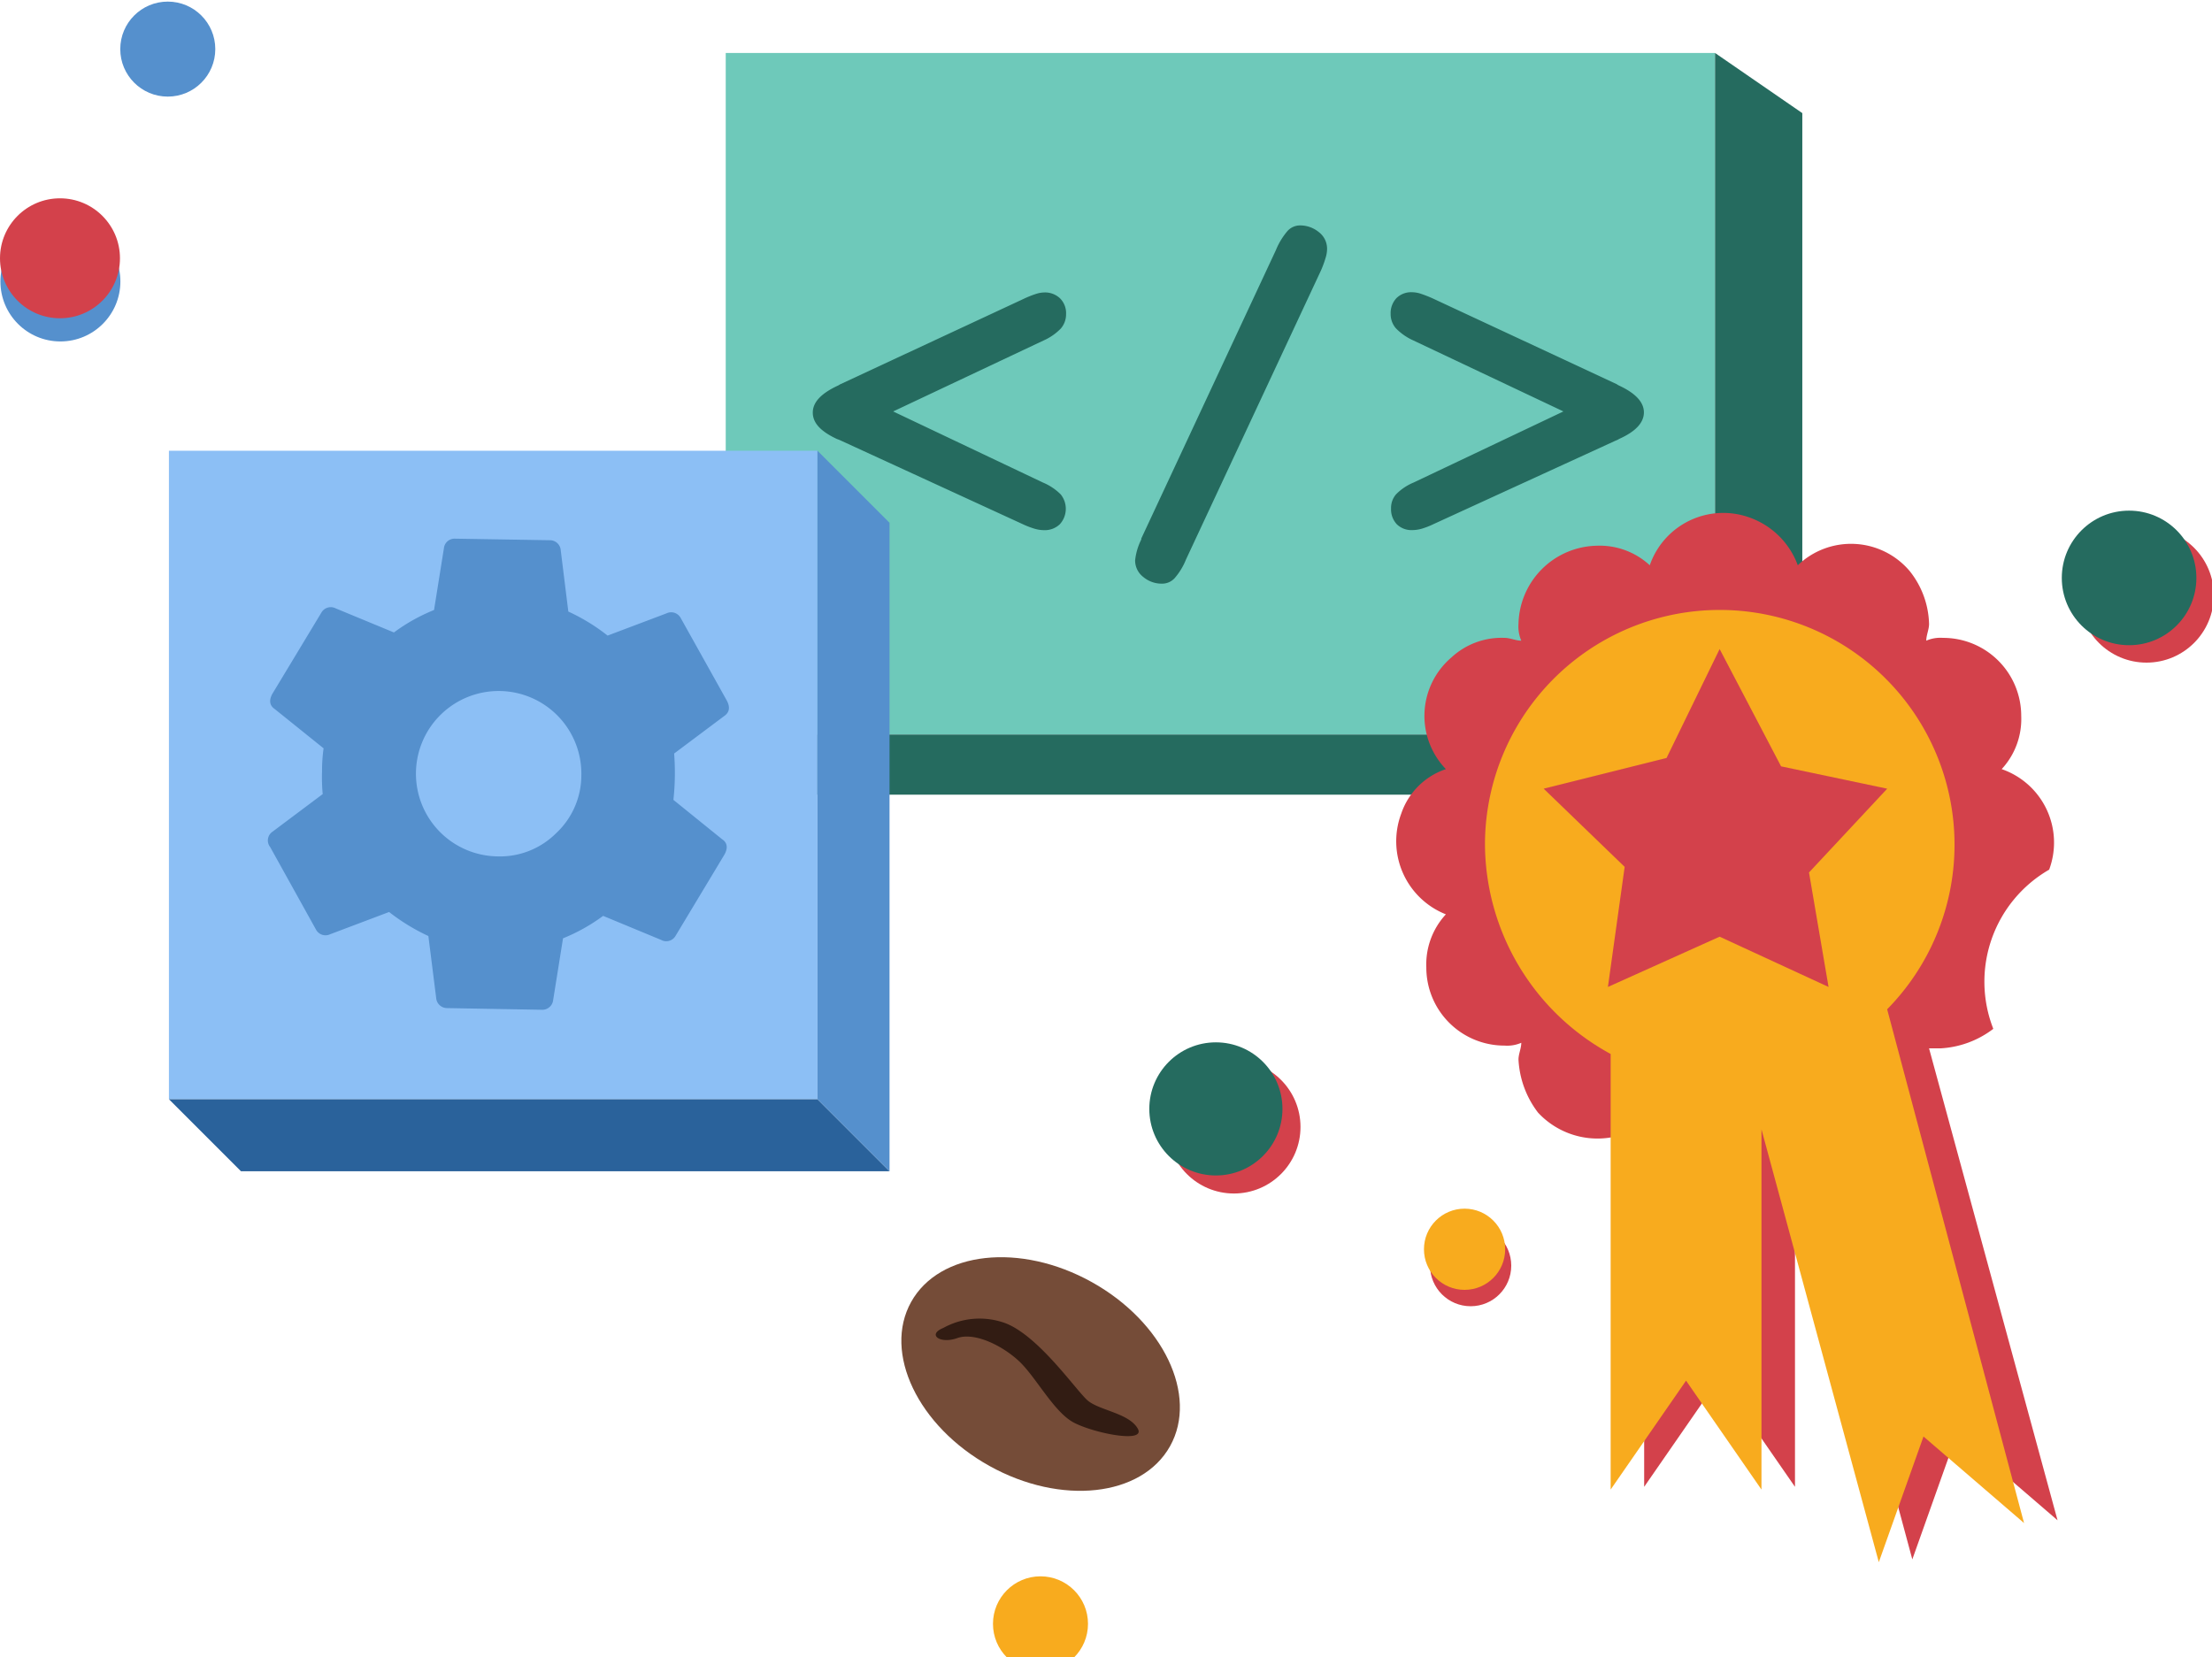 <?xml version="1.0"?>
<svg xmlns="http://www.w3.org/2000/svg" viewBox="0 0 230 172" width="343" height="257">
  <svg id="Solutions_TYPO3-Core" width="230.188" height="173.64" viewBox="0 0 230.188 173.64">
  <g id="Group_115" data-name="Group 115" transform="translate(75.46 5.343)">
    <rect id="Rectangle_1223" data-name="Rectangle 1223" width="102.865" height="70.876" transform="translate(0)" fill="#6ec9ba"/>
    <path id="Path_898" data-name="Path 898" d="M191.76,64.7l9.076,6.254V141.83l-9.076-6.254Z" transform="translate(-88.895 -64.7)" fill="#256b5f"/>
    <path id="Path_899" data-name="Path 899" d="M226.625,132.7l9.076,6.254H132.836L123.76,132.7Z" transform="translate(-123.76 -61.824)" fill="#256b5f"/>
    <g id="Group_112" data-name="Group 112" transform="translate(9.052 17.936)">
      <path id="Path_903" data-name="Path 903" d="M97.358,58.864l15.586,7.4a5.71,5.71,0,0,1,1.834,1.226,2.385,2.385,0,0,1-.087,3.1,2.257,2.257,0,0,1-1.661.619,3.494,3.494,0,0,1-.944-.141,8.759,8.759,0,0,1-1.248-.478L91.963,61.914a4.148,4.148,0,0,0-.456-.185C89.825,60.937,89,60.068,89,58.983s.879-2.008,2.648-2.822l.2-.119,19.016-8.857a10.552,10.552,0,0,1,1.411-.564,2.92,2.92,0,0,1,.781-.13,2.258,2.258,0,0,1,1.661.619,2.171,2.171,0,0,1,.619,1.628,2.247,2.247,0,0,1-.543,1.5,5.709,5.709,0,0,1-1.823,1.259Z" transform="translate(-89 -39.522)" fill="#256b5f"/>
      <path id="Path_904" data-name="Path 904" d="M139.2,44.759,125.166,74.813a6.74,6.74,0,0,1-1.194,1.954,1.758,1.758,0,0,1-1.292.554,2.974,2.974,0,0,1-1.954-.695,2.171,2.171,0,0,1-.847-1.726,6.3,6.3,0,0,1,.64-2.171v-.1l14-30a7.316,7.316,0,0,1,1.227-2.008,1.758,1.758,0,0,1,1.292-.554,3.061,3.061,0,0,1,1.943.695,2.171,2.171,0,0,1,.857,1.726,3.168,3.168,0,0,1-.141.912A11.2,11.2,0,0,1,139.2,44.759Z" transform="translate(-86.363 -40.07)" fill="#256b5f"/>
      <path id="Path_905" data-name="Path 905" d="M162.323,58.865,146.7,51.474a5.839,5.839,0,0,1-1.8-1.259,2.247,2.247,0,0,1-.543-1.5,2.279,2.279,0,0,1,.6-1.628,2.171,2.171,0,0,1,1.606-.619,3.072,3.072,0,0,1,.879.141,12.756,12.756,0,0,1,1.4.554l19.005,8.857.185.119c1.78.814,2.659,1.758,2.659,2.822s-.847,1.986-2.562,2.757a1.932,1.932,0,0,1-.38.185l-18.94,8.683a8.158,8.158,0,0,1-1.227.478,3.6,3.6,0,0,1-.977.141A2.171,2.171,0,0,1,145,70.6a2.268,2.268,0,0,1-.6-1.639,2.171,2.171,0,0,1,.521-1.476,5.514,5.514,0,0,1,1.823-1.226Z" transform="translate(-84.273 -39.524)" fill="#256b5f"/>
    </g>
  </g>
  <g id="Group_116" data-name="Group 116" transform="translate(17.563 46.708)">
    <rect id="Rectangle_1224" data-name="Rectangle 1224" width="67.436" height="67.435" transform="translate(0)" fill="#8cbff5"/>
    <path id="Path_908" data-name="Path 908" d="M131.972,63.653a8.28,8.28,0,0,1-6.119,2.41,8.6,8.6,0,1,1,8.742-8.454,8.255,8.255,0,0,1-2.623,6.044ZM107.72,59.57l-5.232,3.921a1.1,1.1,0,0,0-.25,1.6L107,73.669a1.124,1.124,0,0,0,1.486.487l6.119-2.31a20.931,20.931,0,0,0,4.084,2.5l.812,6.444a1.136,1.136,0,0,0,1.124,1.049l9.866.175a1.136,1.136,0,0,0,1.174-1.024l1.024-6.406a18.994,18.994,0,0,0,4.171-2.335l6.032,2.5a1.111,1.111,0,0,0,1.5-.425l5.07-8.429c.387-.674.325-1.249-.212-1.6l-5.083-4.109a25.913,25.913,0,0,0,.075-4.82l5.22-3.909c.537-.375.624-.912.25-1.611l-4.783-8.567a1.124,1.124,0,0,0-1.486-.487l-6.119,2.31a20.056,20.056,0,0,0-4.084-2.5l-.787-6.356a1.124,1.124,0,0,0-1.124-1.061l-9.866-.162a1.111,1.111,0,0,0-1.161,1.012l-1.024,6.406a18.732,18.732,0,0,0-4.171,2.335l-6.044-2.5a1.124,1.124,0,0,0-1.5.437l-5.07,8.4c-.4.687-.325,1.249.2,1.611l5.1,4.1a17.235,17.235,0,0,0-.162,2.41,19.43,19.43,0,0,0,.075,2.41Z" transform="translate(-91.71 -23.879)" fill="#5590cd"/>
    <path id="Path_909" data-name="Path 909" d="M93.76,79.7H161.2l7.493,7.493H101.253Z" transform="translate(-93.76 -12.264)" fill="#2a629b"/>
    <path id="Path_910" data-name="Path 910" d="M155.253,33.193v67.435l-7.493-7.493V25.7Z" transform="translate(-80.324 -25.7)" fill="#5590cd"/>
  </g>
  <circle id="Ellipse_472" data-name="Ellipse 472" cx="4.222" cy="4.222" r="4.222" transform="translate(148.693 127.229)" fill="#d3414b"/>
  <circle id="Ellipse_473" data-name="Ellipse 473" cx="4.222" cy="4.222" r="4.222" transform="translate(148.061 125.526)" fill="#f8ab1e"/>
  <circle id="Ellipse_474" data-name="Ellipse 474" cx="4.94" cy="4.94" r="4.94" transform="translate(103.248 163.76)" fill="#f8ab1e"/>
  <circle id="Ellipse_475" data-name="Ellipse 475" cx="6.922" cy="6.922" r="6.922" transform="translate(121.379 110.105)" fill="#d3414b"/>
  <circle id="Ellipse_476" data-name="Ellipse 476" cx="6.922" cy="6.922" r="6.922" transform="translate(119.503 108.23)" fill="#256b5f"/>
  <ellipse id="Ellipse_477" data-name="Ellipse 477" cx="10.941" cy="15.409" rx="10.941" ry="15.409" transform="translate(89.417 144.788) rotate(-60.9)" fill="#754c38"/>
  <path id="Path_911" data-name="Path 911" d="M208.822,143.935a7.812,7.812,0,0,1,6.43-.514c3.493,1.318,7.373,6.987,8.573,8.037s4.286,1.318,5.219,2.925-4.661.472-6.7-.643-3.89-4.715-5.626-6.344-4.629-3.054-6.43-2.411S207.129,144.621,208.822,143.935Z" transform="translate(-110.75 -6)" fill="#321c13"/>
  <circle id="Ellipse_478" data-name="Ellipse 478" cx="4.94" cy="4.94" r="4.94" transform="translate(12.505)" fill="#5590cd"/>
  <circle id="Ellipse_479" data-name="Ellipse 479" cx="6.237" cy="6.237" r="6.237" transform="translate(0.043 22.868)" fill="#5590cd"/>
  <circle id="Ellipse_480" data-name="Ellipse 480" cx="6.237" cy="6.237" r="6.237" transform="translate(0 20.457)" fill="#d3414b"/>
  <circle id="Ellipse_481" data-name="Ellipse 481" cx="6.997" cy="6.997" r="6.997" transform="translate(216.193 54.748)" fill="#d3414b"/>
  <circle id="Ellipse_482" data-name="Ellipse 482" cx="6.997" cy="6.997" r="6.997" transform="translate(214.382 52.937)" fill="#256b5f"/>
  <g id="Gruppe_430_1_" transform="translate(145.225 53.216)">
    <path id="Path_542" data-name="Path 542" d="M374.994,2065.281h1.162a9.908,9.908,0,0,0,5.518-2.032,13.447,13.447,0,0,1,5.808-16.553,8.08,8.08,0,0,0-4.937-10.455,7.666,7.666,0,0,0,2.033-5.518,8.117,8.117,0,0,0-8.131-8.131,3.682,3.682,0,0,0-1.742.291c0-.581.29-1.162.29-1.743a9.17,9.17,0,0,0-2.033-5.518,7.985,7.985,0,0,0-11.616-.58,8.3,8.3,0,0,0-4.937-4.937,8.08,8.08,0,0,0-10.455,4.937,7.666,7.666,0,0,0-5.518-2.032,8.31,8.31,0,0,0-8.131,8.131,3.682,3.682,0,0,0,.29,1.742c-.581,0-1.162-.291-1.743-.291a7.666,7.666,0,0,0-5.518,2.033,7.985,7.985,0,0,0-.581,11.616,7.381,7.381,0,0,0-4.647,4.646,8.175,8.175,0,0,0,4.647,10.455,7.666,7.666,0,0,0-2.033,5.518,8.118,8.118,0,0,0,8.131,8.132,3.68,3.68,0,0,0,1.743-.291c0,.581-.29,1.162-.29,1.743a9.9,9.9,0,0,0,2.033,5.518,8.439,8.439,0,0,0,11.035,1.162v37.753l7.841-11.326,7.841,11.326v-37.753l12.2,45.3,4.646-13.068,10.455,9Z" transform="translate(-319.639 -2009.64)" fill="#d3414b"/>
    <path id="Path_543" data-name="Path 543" d="M364.618,2054.628a24.412,24.412,0,1,0-41.818-17.134,24.95,24.95,0,0,0,13.068,21.78v45.3l7.841-11.326,7.841,11.326v-37.462l12.2,45.013,4.647-13.069,10.455,9Z" transform="translate(-313.62 -2003.052)" fill="#f8ab1e"/>
    <path id="Pfad_853_16_" d="M343.2,2014.5l6.389,12.2,11.035,2.323-8.131,8.712,2.033,11.906-11.326-5.228-11.616,5.228,1.742-12.488-8.422-8.132,12.778-3.194Z" transform="translate(-309.621 -2000.387)" fill="#d3414b"/>
  </g>
</svg>
</svg>
